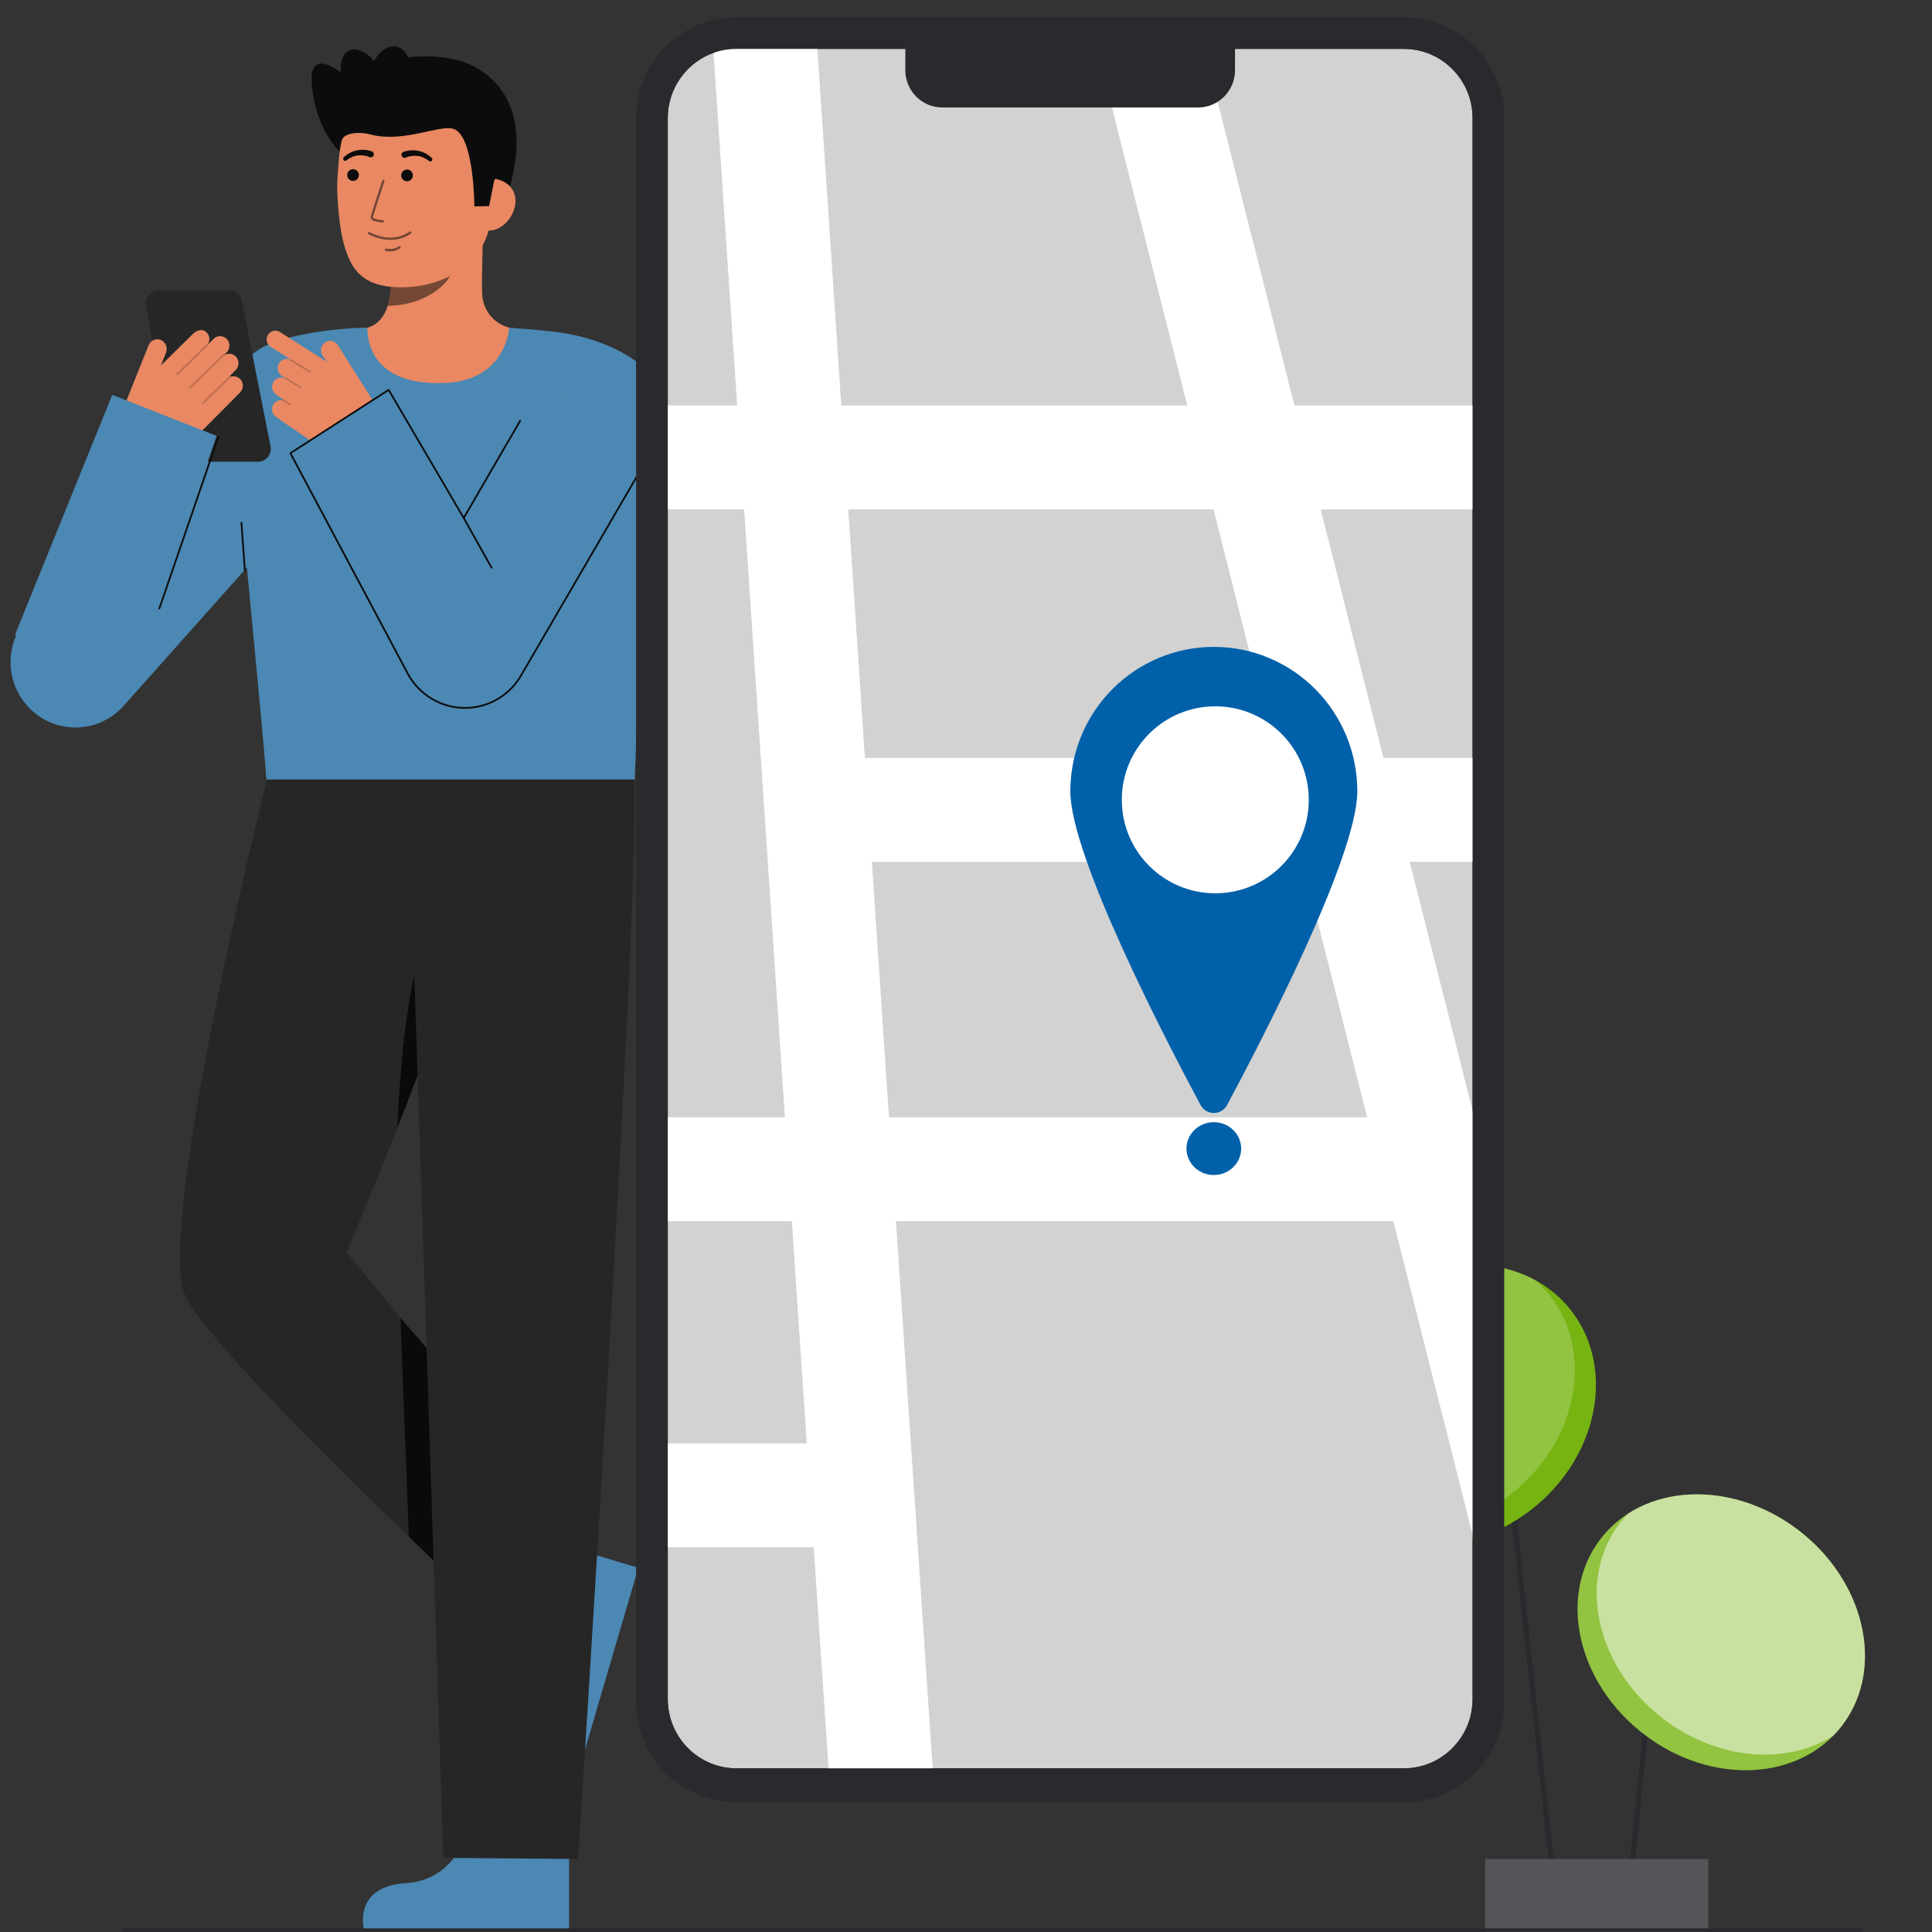 <svg width="93" height="93" viewBox="0 0 93 93" fill="none" xmlns="http://www.w3.org/2000/svg">
<rect x="0" y="0" width="93" height="93" fill="#333333" stroke="none"/>
<path d="M72.119 64.952L71.881 64.978L74.824 92.093L75.062 92.066L72.119 64.952Z" fill="#292A2E"/>
<path d="M79.741 76.789L78.293 91.23L78.532 91.254L79.98 76.813L79.741 76.789Z" fill="#292A2E"/>
<path d="M82.232 89.484H71.488V92.999H82.232V89.484Z" fill="#292A2E"/>
<path opacity="0.2" d="M82.232 89.484H71.488V92.999H82.232V89.484Z" fill="white"/>
<path d="M88.709 83.012C90.744 80.285 89.774 76.087 86.541 73.635C83.309 71.184 79.039 71.407 77.004 74.134C74.968 76.861 75.939 81.059 79.171 83.51C82.403 85.962 86.673 85.739 88.709 83.012Z" fill="#77B412"/>
<path opacity="0.2" d="M88.709 83.012C90.744 80.285 89.774 76.087 86.541 73.635C83.309 71.184 79.039 71.407 77.004 74.134C74.968 76.861 75.939 81.059 79.171 83.51C82.403 85.962 86.673 85.739 88.709 83.012Z" fill="white"/>
<path opacity="0.5" d="M88.708 83.012C88.571 83.196 88.422 83.371 88.262 83.534C86.021 84.977 82.714 84.749 80.091 82.759C76.859 80.308 75.889 76.11 77.924 73.383C78.061 73.2 78.21 73.026 78.369 72.862C80.611 71.418 83.917 71.646 86.542 73.635C89.773 76.087 90.743 80.285 88.708 83.012Z" fill="white"/>
<path d="M73.715 72.666C76.916 70.174 77.787 65.901 75.658 63.121C73.53 60.342 69.209 60.108 66.007 62.6C62.805 65.091 61.934 69.365 64.063 72.144C66.191 74.924 70.513 75.157 73.715 72.666Z" fill="#77B412"/>
<path opacity="0.2" d="M72.7 71.951C70.221 73.882 67.069 74.177 64.785 72.92C64.52 72.685 64.279 72.425 64.064 72.144C61.935 69.365 62.805 65.091 66.007 62.6C68.487 60.671 71.638 60.375 73.921 61.631C74.186 61.866 74.428 62.126 74.644 62.408C76.773 65.187 75.902 69.46 72.7 71.951Z" fill="white"/>
<path d="M16.395 7.343C16.395 7.343 15.175 6.278 15.006 4.006C14.875 2.246 16.395 3.483 16.395 3.483C16.395 3.483 16.313 2.215 17.213 2.401C18.112 2.587 18.533 3.942 18.533 3.942" fill="#0C0C0C"/>
<path d="M21.896 2.865C21.896 2.865 26.37 3.657 24.332 9.702H23.119" fill="#0C0C0C"/>
<path d="M16.859 15.988C16.879 15.986 17.1 19.671 21.347 19.35C24.288 19.128 25.336 15.983 25.404 15.983C25.087 15.915 24.695 15.812 24.539 15.777C24.2 15.697 23.893 15.516 23.658 15.256C23.424 14.996 23.273 14.67 23.227 14.322C23.141 13.8 23.287 11.127 23.242 10.599L18.728 11.614C18.791 12.731 19.233 15.319 17.686 15.777C17.428 15.852 17.151 15.922 16.859 15.988Z" fill="#E98862"/>
<path opacity="0.52" d="M18.664 14.719C18.735 14.489 18.78 14.252 18.8 14.013C18.849 13.466 18.84 12.915 18.77 12.37C19.688 12.245 20.552 11.864 21.265 11.269C21.349 11.581 21.81 12.944 21.682 13.241C21.441 13.801 20.307 14.719 18.664 14.719Z" fill="#0C0C0C"/>
<path d="M19.465 13.829C21.253 13.788 23.455 12.8 23.647 10.371L23.82 8.179C24.013 5.749 22.903 3.678 20.634 3.496C18.365 3.313 16.514 5.146 16.321 7.575L16.245 8.546C16.224 8.879 16.226 9.214 16.25 9.547C16.309 10.429 16.401 11.769 16.93 12.708C17.428 13.594 18.324 13.854 19.465 13.829Z" fill="#E98862"/>
<path opacity="0.52" d="M18.789 11.55C18.421 11.542 18.06 11.447 17.736 11.272C17.722 11.265 17.712 11.253 17.708 11.239C17.703 11.224 17.704 11.208 17.711 11.195C17.718 11.181 17.73 11.171 17.744 11.166C17.759 11.161 17.774 11.162 17.788 11.169C18.488 11.528 19.146 11.527 19.69 11.166C19.701 11.158 19.712 11.151 19.724 11.145C19.731 11.141 19.738 11.139 19.746 11.139C19.753 11.138 19.761 11.139 19.768 11.142C19.775 11.144 19.782 11.148 19.787 11.153C19.793 11.158 19.798 11.164 19.801 11.171C19.804 11.178 19.806 11.185 19.807 11.193C19.807 11.201 19.806 11.208 19.804 11.215C19.801 11.223 19.797 11.229 19.792 11.235C19.787 11.241 19.781 11.245 19.774 11.249C19.77 11.251 19.764 11.256 19.753 11.262C19.467 11.453 19.131 11.553 18.789 11.55Z" fill="#0C0C0C"/>
<path opacity="0.52" d="M18.769 12.099C18.703 12.098 18.636 12.092 18.571 12.081C18.563 12.08 18.556 12.077 18.549 12.073C18.543 12.069 18.537 12.064 18.532 12.057C18.528 12.051 18.525 12.044 18.523 12.037C18.521 12.029 18.521 12.021 18.522 12.014C18.524 12.006 18.526 11.999 18.531 11.992C18.535 11.986 18.54 11.98 18.547 11.976C18.553 11.971 18.56 11.968 18.568 11.967C18.575 11.965 18.583 11.965 18.59 11.967C18.985 12.036 19.186 11.865 19.195 11.858C19.206 11.848 19.221 11.843 19.236 11.844C19.251 11.845 19.265 11.852 19.276 11.864C19.286 11.875 19.291 11.89 19.29 11.905C19.289 11.921 19.282 11.935 19.27 11.945C19.126 12.053 18.949 12.108 18.769 12.099Z" fill="#0C0C0C"/>
<path d="M16.995 8.709C17.15 8.709 17.275 8.582 17.275 8.426C17.275 8.27 17.15 8.144 16.995 8.144C16.84 8.144 16.715 8.27 16.715 8.426C16.715 8.582 16.84 8.709 16.995 8.709Z" fill="#0C0C0C"/>
<path d="M19.593 8.726C19.747 8.726 19.873 8.6 19.873 8.444C19.873 8.288 19.747 8.161 19.593 8.161C19.438 8.161 19.312 8.288 19.312 8.444C19.312 8.6 19.438 8.726 19.593 8.726Z" fill="#0C0C0C"/>
<path d="M23.448 11.099C24.138 11.154 24.756 10.456 24.811 9.761C24.866 9.066 24.337 8.638 23.648 8.582L23.255 9.019L22.855 11.051L23.448 11.099Z" fill="#E98862"/>
<path d="M22.834 9.935C22.834 9.935 22.83 6.479 21.809 6.197C21.129 6.009 19.392 6.881 17.864 6.479C17.195 6.303 16.542 6.428 16.455 6.747C16.42 6.872 16.12 5.009 17.273 3.688C18.192 2.636 20.976 2.51 22.209 2.959C25.623 4.2 23.778 8.743 23.778 8.743L23.544 9.919L22.834 9.935Z" fill="#0C0C0C"/>
<g opacity="0.52">
<path d="M18.425 10.71H18.421C18.198 10.693 17.828 10.639 17.84 10.471C17.851 10.332 18.343 8.863 18.399 8.696C18.404 8.682 18.414 8.67 18.427 8.664C18.441 8.657 18.456 8.656 18.47 8.661C18.484 8.666 18.496 8.676 18.503 8.689C18.509 8.703 18.511 8.718 18.506 8.732C18.288 9.383 17.961 10.386 17.953 10.48C17.972 10.521 18.199 10.578 18.429 10.596C18.444 10.597 18.457 10.604 18.467 10.615C18.477 10.626 18.482 10.641 18.481 10.655C18.48 10.67 18.474 10.684 18.464 10.694C18.453 10.704 18.44 10.71 18.425 10.71V10.71Z" fill="#0C0C0C"/>
</g>
<path d="M17.782 7.558C17.602 7.483 17.406 7.458 17.214 7.484C17.116 7.496 17.02 7.523 16.931 7.565C16.839 7.606 16.753 7.659 16.674 7.722L16.668 7.727C16.647 7.74 16.623 7.746 16.599 7.742C16.575 7.738 16.553 7.725 16.538 7.706C16.522 7.687 16.515 7.663 16.516 7.639C16.517 7.614 16.527 7.591 16.544 7.574C16.631 7.492 16.728 7.422 16.833 7.365C16.939 7.306 17.053 7.264 17.172 7.24C17.29 7.214 17.412 7.205 17.533 7.213C17.658 7.219 17.781 7.244 17.898 7.285C17.935 7.299 17.965 7.326 17.981 7.362C17.998 7.397 18 7.438 17.987 7.474C17.974 7.511 17.947 7.542 17.912 7.559C17.877 7.576 17.837 7.579 17.8 7.566C17.797 7.565 17.793 7.563 17.79 7.562L17.782 7.558Z" fill="#0C0C0C"/>
<path d="M19.425 7.309C19.659 7.228 19.91 7.213 20.152 7.264C20.271 7.288 20.385 7.33 20.491 7.389C20.596 7.446 20.692 7.516 20.78 7.598C20.799 7.615 20.81 7.638 20.812 7.664C20.814 7.689 20.807 7.714 20.791 7.734C20.775 7.754 20.752 7.767 20.727 7.77C20.702 7.773 20.677 7.767 20.656 7.752L20.65 7.747C20.571 7.683 20.485 7.63 20.393 7.589C20.303 7.547 20.208 7.52 20.11 7.508C20.012 7.494 19.913 7.494 19.816 7.508C19.722 7.52 19.629 7.545 19.542 7.582L19.534 7.586C19.516 7.593 19.497 7.598 19.477 7.598C19.458 7.599 19.439 7.595 19.421 7.588C19.402 7.581 19.386 7.571 19.372 7.557C19.358 7.544 19.347 7.528 19.339 7.51C19.331 7.492 19.327 7.473 19.326 7.453C19.326 7.434 19.329 7.414 19.336 7.396C19.343 7.378 19.354 7.361 19.367 7.347C19.38 7.333 19.396 7.321 19.414 7.313C19.418 7.312 19.422 7.311 19.425 7.309Z" fill="#0C0C0C"/>
<path d="M19.666 3.866C19.874 3.118 19.634 2.397 19.13 2.255C18.626 2.113 18.05 2.604 17.842 3.351C17.635 4.098 17.875 4.819 18.379 4.961C18.882 5.103 19.459 4.613 19.666 3.866Z" fill="#0C0C0C"/>
<path d="M24.049 78.254C24.049 78.254 26.965 79.882 26.38 82.423C25.794 84.964 27.927 85.011 27.927 85.011L30.727 75.468L25.998 74.058L24.049 78.254Z" fill="#4B88B3"/>
<path d="M12.851 37.524C12.851 37.524 7.433 59.177 8.924 62.382C10.389 65.533 25.563 79.534 25.563 79.534L28.297 74.412L16.677 60.271C16.677 60.271 19.979 52.611 21.882 46.722C23.029 43.172 24.275 39.987 24.458 36.258L12.851 37.524Z" fill="#262626"/>
<path d="M20.842 65.232L19.277 63.437L19.684 73.978L21.428 75.648L20.842 65.232Z" fill="#0A0A0A"/>
<path d="M20.614 50.453C20.614 50.453 20.899 44.569 20.356 45.698C19.377 47.736 19.121 54.306 19.121 54.306L20.614 50.453Z" fill="#0A0A0A"/>
<path d="M22.661 87.712C22.661 87.712 22.128 90.494 19.545 90.648C16.962 90.803 17.522 92.878 17.522 92.878H27.394V87.906L22.661 87.712Z" fill="#4B88B3"/>
<path d="M30.475 36.974C30.475 36.974 30.519 36.769 30.545 37.967C30.698 45.04 27.829 89.486 27.829 89.486L21.342 89.431L19.605 36.687L30.475 36.974Z" fill="#262626"/>
<path d="M11.582 24.102C11.716 25.687 12.695 35.572 12.824 37.523H30.551C30.651 35.763 30.772 28.067 31.152 24.624C31.515 21.34 32.226 19.576 31.704 18.605C30.852 17.018 28.525 16.22 26.938 16.003C25.968 15.871 24.51 15.776 24.51 15.776C24.51 15.776 24.387 18.294 21.444 18.434C17.437 18.624 17.705 15.776 17.685 15.776C16.23 15.776 13.477 16.127 12.421 16.851C10.045 18.48 11.298 20.745 11.582 24.102Z" fill="#4B88B3"/>
<path d="M12.631 17.927L8.503 22.232L4.744 20.7L0.759 30.639L0.735 30.698C0.461 31.384 0.436 32.146 0.664 32.849C0.892 33.552 1.359 34.152 1.982 34.543C2.605 34.934 3.344 35.091 4.071 34.987C4.797 34.883 5.464 34.524 5.955 33.974L16.777 21.82L12.631 17.927Z" fill="#4B88B3"/>
<path d="M16.266 16.616C16.234 16.565 16.192 16.521 16.142 16.486C16.093 16.452 16.036 16.428 15.977 16.416C15.918 16.404 15.857 16.404 15.798 16.417C15.739 16.43 15.683 16.455 15.633 16.49C15.54 16.561 15.478 16.666 15.458 16.782C15.439 16.898 15.463 17.017 15.528 17.116L15.733 17.417L13.477 15.984C13.43 15.954 13.378 15.934 13.324 15.925C13.27 15.916 13.214 15.917 13.16 15.929C13.107 15.942 13.056 15.965 13.011 15.997C12.966 16.029 12.928 16.069 12.899 16.116C12.869 16.163 12.849 16.216 12.84 16.27C12.831 16.325 12.832 16.381 12.844 16.435C12.857 16.489 12.879 16.54 12.911 16.586C12.943 16.631 12.983 16.669 13.03 16.699L13.969 17.296C13.967 17.298 13.965 17.3 13.963 17.303C13.855 17.262 13.736 17.265 13.631 17.311C13.525 17.357 13.441 17.442 13.397 17.549C13.358 17.647 13.354 17.756 13.386 17.857C13.418 17.958 13.483 18.044 13.571 18.102L13.697 18.188C13.696 18.193 13.696 18.198 13.697 18.203C13.599 18.165 13.492 18.163 13.393 18.198C13.294 18.232 13.211 18.3 13.157 18.39C13.1 18.493 13.084 18.614 13.113 18.728C13.141 18.842 13.211 18.942 13.309 19.006L13.618 19.216C13.611 19.217 13.604 19.219 13.598 19.222C13.592 19.226 13.588 19.23 13.584 19.236C13.58 19.243 13.579 19.251 13.579 19.259C13.485 19.249 13.39 19.27 13.309 19.319C13.227 19.368 13.164 19.442 13.127 19.529C13.088 19.628 13.085 19.737 13.116 19.837C13.148 19.938 13.214 20.025 13.302 20.083L14.972 21.228C15.341 21.48 15.776 21.615 16.222 21.616C16.668 21.617 17.104 21.484 17.474 21.233L18.666 20.427L16.266 16.616Z" fill="#E98862"/>
<g opacity="0.2">
<path d="M14.906 17.937C14.901 17.936 14.897 17.934 14.893 17.932L13.973 17.363C13.968 17.36 13.964 17.357 13.961 17.352C13.958 17.348 13.956 17.342 13.954 17.337C13.952 17.326 13.954 17.315 13.959 17.305C13.965 17.296 13.975 17.289 13.985 17.286C13.996 17.284 14.007 17.286 14.017 17.291L14.936 17.86C14.945 17.865 14.951 17.873 14.954 17.883C14.958 17.892 14.957 17.902 14.954 17.912C14.95 17.921 14.943 17.929 14.935 17.933C14.926 17.938 14.916 17.94 14.906 17.938L14.906 17.937Z" fill="#0C0C0C"/>
<path d="M14.447 18.688C14.443 18.687 14.438 18.685 14.434 18.683L13.714 18.23C13.706 18.223 13.7 18.214 13.698 18.203C13.696 18.193 13.698 18.182 13.704 18.173C13.709 18.164 13.718 18.158 13.728 18.155C13.738 18.152 13.749 18.153 13.758 18.158L14.477 18.611C14.486 18.616 14.492 18.624 14.496 18.634C14.499 18.643 14.499 18.654 14.495 18.663C14.491 18.672 14.485 18.68 14.476 18.685C14.467 18.689 14.457 18.691 14.447 18.689L14.447 18.688Z" fill="#0C0C0C"/>
<path d="M13.956 19.504C13.951 19.503 13.947 19.501 13.943 19.499L13.598 19.293C13.593 19.29 13.589 19.287 13.585 19.282C13.582 19.278 13.579 19.273 13.578 19.267C13.576 19.262 13.576 19.256 13.576 19.25C13.577 19.245 13.579 19.239 13.582 19.235C13.585 19.23 13.589 19.225 13.593 19.222C13.598 19.219 13.603 19.216 13.608 19.215C13.614 19.214 13.62 19.213 13.625 19.215C13.631 19.215 13.636 19.218 13.641 19.221L13.985 19.427C13.994 19.432 14 19.439 14.003 19.449C14.006 19.458 14.006 19.468 14.003 19.477C13.999 19.487 13.992 19.494 13.984 19.499C13.975 19.504 13.966 19.506 13.956 19.504V19.504Z" fill="#0C0C0C"/>
</g>
<path d="M8.918 22.226H12.423C12.513 22.226 12.602 22.206 12.684 22.167C12.766 22.128 12.838 22.071 12.896 22.001C12.953 21.93 12.994 21.848 13.016 21.759C13.038 21.671 13.04 21.579 13.023 21.489L11.636 14.466C11.608 14.325 11.533 14.199 11.422 14.108C11.312 14.018 11.173 13.969 11.031 13.97L7.616 13.999C7.527 13.999 7.439 14.02 7.358 14.059C7.277 14.098 7.206 14.154 7.149 14.223C7.093 14.293 7.052 14.374 7.029 14.461C7.007 14.549 7.004 14.64 7.02 14.728L8.317 21.723C8.343 21.864 8.418 21.992 8.528 22.084C8.637 22.176 8.776 22.226 8.918 22.226Z" fill="#262626"/>
<path d="M11.617 18.315C11.563 18.234 11.485 18.172 11.394 18.14C11.303 18.106 11.204 18.104 11.111 18.132C11.111 18.126 11.11 18.12 11.107 18.116C11.104 18.11 11.101 18.106 11.096 18.103C11.091 18.1 11.086 18.098 11.08 18.098C11.074 18.097 11.069 18.098 11.063 18.1L11.335 17.826C11.422 17.744 11.473 17.631 11.48 17.511C11.486 17.391 11.448 17.273 11.371 17.181C11.3 17.101 11.204 17.049 11.098 17.034C10.993 17.019 10.886 17.042 10.796 17.098C10.796 17.094 10.792 17.09 10.791 17.086L10.903 16.973C10.98 16.898 11.029 16.799 11.041 16.692C11.054 16.585 11.03 16.477 10.973 16.386C10.935 16.33 10.886 16.282 10.829 16.247C10.772 16.212 10.707 16.191 10.64 16.184C10.574 16.177 10.507 16.186 10.443 16.208C10.38 16.231 10.323 16.267 10.275 16.315L10.017 16.575C10.016 16.573 10.016 16.571 10.015 16.57C10.014 16.568 10.01 16.568 10.008 16.567C10.063 16.479 10.087 16.376 10.076 16.273C10.064 16.17 10.019 16.074 9.947 16.001C9.772 15.8 9.46 15.898 9.293 16.066L7.716 17.623L7.765 17.55L7.988 16.977C8.033 16.866 8.036 16.742 7.994 16.629C7.952 16.517 7.87 16.424 7.763 16.371C7.708 16.345 7.647 16.331 7.585 16.33C7.524 16.329 7.463 16.34 7.406 16.363C7.349 16.387 7.297 16.421 7.254 16.465C7.211 16.509 7.177 16.562 7.154 16.62L5.85 19.873C5.85 19.873 8.592 21.874 9.25 21.213L11.547 18.903C11.624 18.828 11.674 18.729 11.686 18.622C11.699 18.515 11.675 18.406 11.617 18.315Z" fill="#E98862"/>
<g opacity="0.2">
<path d="M8.503 18.042C8.51 18.05 8.521 18.054 8.532 18.054C8.543 18.054 8.553 18.05 8.561 18.042L10.013 16.629C10.017 16.625 10.02 16.62 10.023 16.615C10.025 16.61 10.026 16.605 10.026 16.599C10.027 16.593 10.026 16.588 10.024 16.583C10.022 16.577 10.019 16.573 10.015 16.569C10.011 16.564 10.006 16.561 10.001 16.559C9.996 16.557 9.99 16.556 9.985 16.556C9.979 16.556 9.974 16.557 9.969 16.559C9.963 16.561 9.959 16.564 9.955 16.568L8.503 17.982C8.499 17.986 8.496 17.99 8.494 17.995C8.492 18 8.49 18.006 8.49 18.012C8.49 18.017 8.491 18.023 8.493 18.028C8.495 18.033 8.498 18.038 8.502 18.041L8.503 18.042Z" fill="#0C0C0C"/>
<path d="M9.104 18.705C9.112 18.712 9.122 18.717 9.133 18.717C9.144 18.717 9.155 18.712 9.162 18.705L10.783 17.128C10.787 17.124 10.79 17.119 10.792 17.114C10.794 17.109 10.795 17.104 10.796 17.098C10.796 17.092 10.795 17.087 10.793 17.082C10.791 17.077 10.788 17.072 10.784 17.068C10.776 17.06 10.765 17.056 10.755 17.056C10.743 17.055 10.733 17.059 10.725 17.067L9.104 18.645C9.097 18.652 9.092 18.663 9.092 18.674C9.092 18.685 9.096 18.696 9.104 18.704L9.104 18.705Z" fill="#0C0C0C"/>
<path d="M9.751 19.426C9.759 19.434 9.769 19.438 9.78 19.438C9.791 19.438 9.801 19.434 9.809 19.426L11.102 18.168C11.106 18.164 11.109 18.16 11.111 18.154C11.114 18.149 11.115 18.144 11.115 18.138C11.115 18.133 11.114 18.127 11.112 18.122C11.11 18.116 11.107 18.112 11.103 18.108C11.1 18.104 11.095 18.1 11.09 18.098C11.085 18.096 11.079 18.095 11.073 18.095C11.068 18.095 11.062 18.096 11.057 18.098C11.052 18.1 11.047 18.104 11.043 18.108L9.751 19.366C9.743 19.374 9.738 19.384 9.738 19.396C9.738 19.407 9.742 19.418 9.75 19.426L9.751 19.426Z" fill="#0C0C0C"/>
</g>
<path d="M5.403 19.007L10.427 20.983L6.605 32.107L0.723 30.559L5.403 19.007Z" fill="#4B88B3"/>
<path d="M22.379 34.079C21.826 34.079 21.283 33.931 20.805 33.65C20.326 33.37 19.93 32.967 19.657 32.482L13.979 21.814L18.708 18.767L22.322 24.936L26.228 18.132L31.301 21.884L25.129 32.432C24.862 32.926 24.469 33.339 23.991 33.629C23.512 33.918 22.966 34.073 22.408 34.078L22.379 34.079Z" fill="#4B88B3"/>
<path d="M22.38 34.12C21.82 34.12 21.269 33.969 20.785 33.685C20.3 33.401 19.899 32.993 19.621 32.502L13.942 21.834C13.938 21.824 13.936 21.813 13.939 21.803C13.941 21.793 13.948 21.784 13.957 21.778L18.686 18.731C18.691 18.728 18.696 18.726 18.701 18.725C18.707 18.724 18.713 18.724 18.718 18.726C18.724 18.727 18.729 18.73 18.733 18.733C18.738 18.736 18.741 18.741 18.744 18.745L22.322 24.852L25.002 20.233C25.008 20.224 25.017 20.217 25.027 20.214C25.038 20.211 25.049 20.213 25.059 20.218C25.069 20.224 25.076 20.233 25.078 20.244C25.081 20.255 25.08 20.266 25.074 20.276L22.358 24.957C22.355 24.963 22.349 24.968 22.343 24.972C22.337 24.976 22.33 24.978 22.323 24.978C22.315 24.978 22.308 24.976 22.302 24.972C22.296 24.968 22.29 24.963 22.287 24.957L18.695 18.826L14.034 21.828L19.695 32.461C19.965 32.939 20.356 33.336 20.827 33.613C21.299 33.889 21.835 34.035 22.38 34.036H22.408C22.959 34.031 23.498 33.877 23.97 33.592C24.442 33.306 24.83 32.899 25.094 32.412L30.62 22.913C30.626 22.903 30.635 22.896 30.646 22.893C30.657 22.891 30.668 22.892 30.678 22.898C30.687 22.904 30.694 22.913 30.697 22.924C30.7 22.934 30.698 22.946 30.693 22.956L25.166 32.453C24.896 32.953 24.497 33.371 24.012 33.664C23.528 33.957 22.974 34.115 22.409 34.12L22.38 34.12Z" fill="#0C0C0C"/>
<path d="M23.663 27.369C23.655 27.369 23.648 27.367 23.642 27.363C23.635 27.359 23.63 27.354 23.626 27.347L22.286 24.956C22.281 24.947 22.28 24.935 22.283 24.925C22.286 24.914 22.293 24.905 22.302 24.9C22.312 24.895 22.323 24.893 22.334 24.896C22.344 24.899 22.353 24.905 22.359 24.915L23.699 27.306C23.705 27.316 23.706 27.327 23.703 27.338C23.7 27.349 23.693 27.358 23.683 27.363C23.677 27.367 23.67 27.369 23.663 27.369Z" fill="#0C0C0C"/>
<path d="M7.671 29.333C7.664 29.333 7.657 29.332 7.652 29.329C7.646 29.326 7.641 29.321 7.637 29.316C7.633 29.311 7.63 29.304 7.629 29.298C7.628 29.291 7.629 29.284 7.631 29.278L10.474 21.003C10.476 20.998 10.479 20.993 10.482 20.989C10.486 20.985 10.491 20.981 10.495 20.979C10.5 20.976 10.506 20.975 10.511 20.975C10.517 20.974 10.522 20.975 10.527 20.977C10.533 20.979 10.537 20.982 10.541 20.985C10.546 20.989 10.549 20.993 10.551 20.998C10.554 21.003 10.555 21.009 10.555 21.014C10.556 21.02 10.555 21.025 10.553 21.03L7.71 29.305C7.707 29.314 7.702 29.321 7.695 29.326C7.688 29.331 7.679 29.333 7.671 29.333Z" fill="#0C0C0C"/>
<path d="M11.786 27.48C11.776 27.48 11.765 27.476 11.758 27.468C11.75 27.461 11.745 27.451 11.745 27.441L11.58 25.171C11.579 25.16 11.583 25.149 11.59 25.14C11.598 25.132 11.608 25.127 11.619 25.126C11.63 25.125 11.641 25.129 11.649 25.136C11.657 25.144 11.662 25.154 11.664 25.165L11.828 27.434C11.829 27.445 11.825 27.457 11.818 27.465C11.811 27.474 11.8 27.479 11.789 27.48L11.786 27.48Z" fill="#0C0C0C"/>
<path d="M89.621 92.996H5.975C5.964 92.996 5.953 92.994 5.942 92.99C5.932 92.986 5.922 92.98 5.914 92.972C5.906 92.964 5.9 92.955 5.895 92.944C5.891 92.934 5.889 92.923 5.889 92.911C5.889 92.9 5.891 92.889 5.895 92.878C5.9 92.868 5.906 92.859 5.914 92.851C5.922 92.843 5.932 92.837 5.942 92.833C5.953 92.829 5.964 92.827 5.975 92.827H89.621C89.632 92.827 89.643 92.829 89.654 92.833C89.664 92.837 89.674 92.843 89.682 92.851C89.69 92.859 89.696 92.868 89.701 92.878C89.705 92.889 89.707 92.9 89.707 92.911C89.707 92.923 89.705 92.934 89.701 92.944C89.696 92.955 89.69 92.964 89.682 92.972C89.674 92.98 89.664 92.986 89.654 92.99C89.643 92.994 89.632 92.996 89.621 92.996Z" fill="#292A2E"/>
<path d="M67.578 2.354H35.452C33.625 2.354 32.145 3.847 32.145 5.689V81.787C32.145 83.629 33.625 85.121 35.452 85.121H67.578C69.404 85.121 70.885 83.629 70.885 81.787V5.689C70.885 3.847 69.404 2.354 67.578 2.354Z" fill="#D2D2D2"/>
<path d="M36.828 2.179L42.42 85.575" stroke="white" stroke-width="5"/>
<path fill-rule="evenodd" clip-rule="evenodd" d="M57.151 19.519L52.771 2.183L57.619 0.958L62.309 19.519H71.148V24.519H63.572L66.596 36.486H71.148V41.486H67.859L70.966 53.784H71.148V54.505L71.577 69.479V76.613L67.073 58.784H31.676V53.784H65.809L62.702 41.486H39.625V36.486H61.438L58.415 24.519H31.676V19.519H57.151ZM41.434 74.479H31.676V69.479H41.434V74.479Z" fill="white"/>
<path fill-rule="evenodd" clip-rule="evenodd" d="M35.436 0.838H67.592C70.252 0.838 72.408 3.012 72.408 5.693V81.895C72.408 84.577 70.252 86.751 67.592 86.751H35.436C32.776 86.751 30.619 84.577 30.619 81.895V5.693C30.619 3.012 32.776 0.838 35.436 0.838ZM35.451 2.354H67.577C69.403 2.354 70.884 3.847 70.884 5.688V81.787C70.884 83.629 69.403 85.121 67.577 85.121H35.451C33.624 85.121 32.144 83.629 32.144 81.787V5.688C32.144 3.847 33.624 2.354 35.451 2.354Z" fill="#292A2E"/>
<path d="M43.58 1.728H59.449V3.383C59.449 3.618 59.403 3.851 59.314 4.068C59.224 4.285 59.094 4.482 58.929 4.649C58.764 4.815 58.568 4.947 58.352 5.037C58.137 5.127 57.906 5.173 57.673 5.173H45.356C44.885 5.173 44.433 4.984 44.1 4.648C43.767 4.313 43.58 3.857 43.58 3.383V1.728Z" fill="#292A2E"/>
<path d="M65.337 38.089C65.337 41.206 60.78 49.999 59.069 53.191C59.006 53.308 58.914 53.405 58.802 53.472C58.689 53.54 58.56 53.576 58.429 53.576C58.298 53.576 58.169 53.54 58.057 53.472C57.944 53.405 57.852 53.308 57.79 53.191C56.078 49.999 51.522 41.206 51.522 38.089C51.522 36.245 52.249 34.477 53.545 33.174C54.84 31.87 56.597 31.138 58.429 31.138C60.261 31.138 62.018 31.87 63.314 33.174C64.609 34.477 65.337 36.245 65.337 38.089Z" fill="#0060A9"/>
<circle cx="58.5" cy="38.5" r="4.5" fill="white"/>
<path d="M58.429 56.561C59.156 56.561 59.745 55.992 59.745 55.29C59.745 54.588 59.156 54.019 58.429 54.019C57.702 54.019 57.113 54.588 57.113 55.29C57.113 55.992 57.702 56.561 58.429 56.561Z" fill="#0060A9"/>
</svg>
